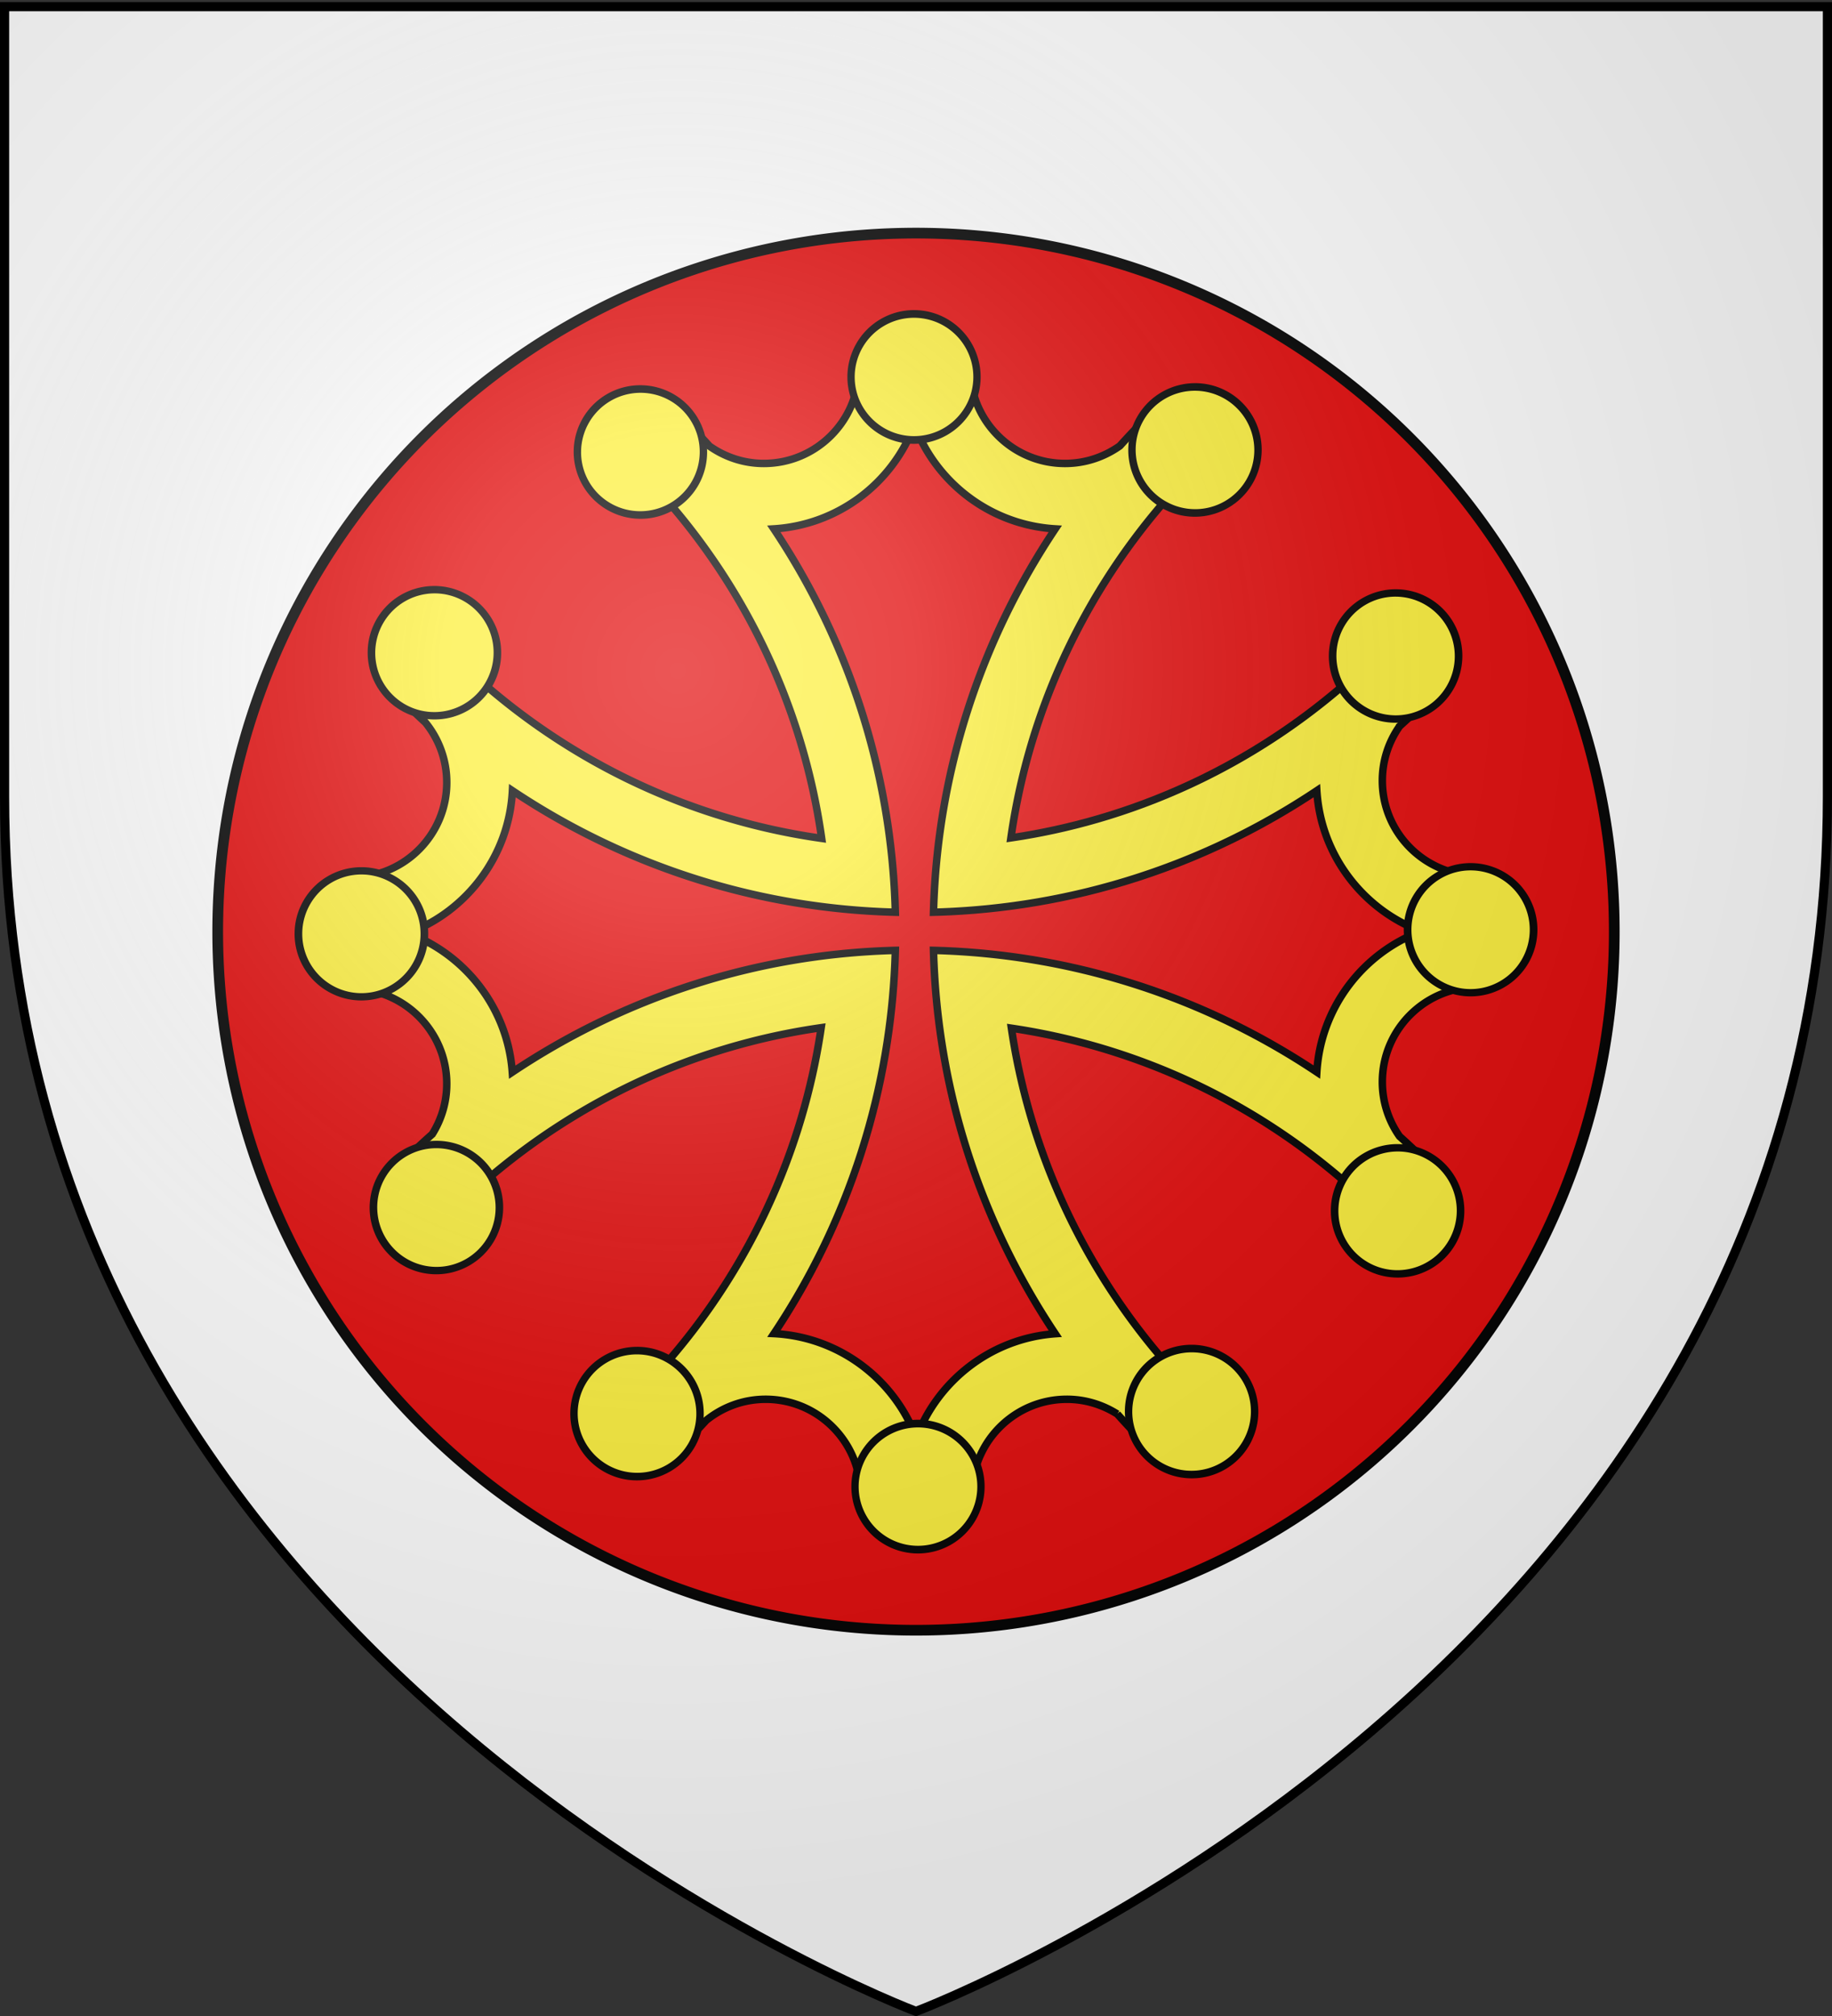 <svg xmlns="http://www.w3.org/2000/svg" xmlns:xlink="http://www.w3.org/1999/xlink" height="660" width="600" version="1"><rect width="100%" height="100%" fill="#333333" stroke="none"/><defs><linearGradient id="b"><stop offset="0" stop-color="#fff" stop-opacity=".314"/><stop offset=".19" stop-color="#fff" stop-opacity=".251"/><stop offset=".6" stop-color="#6b6b6b" stop-opacity=".125"/><stop offset="1" stop-opacity=".125"/></linearGradient><linearGradient id="a"><stop offset="0" stop-color="#fd0000"/><stop offset=".5" stop-color="#e77275" stop-opacity=".659"/><stop offset="1" stop-opacity=".323"/></linearGradient><radialGradient xlink:href="#b" id="c" gradientUnits="userSpaceOnUse" gradientTransform="matrix(1.353 0 0 1.349 -77.63 -85.747)" cx="221.445" cy="226.331" fx="221.445" fy="226.331" r="300"/></defs><path d="M300 658.5s298.5-112.32 298.5-397.772V2.176H1.5v258.552C1.5 546.18 300 658.5 300 658.5z" fill="#fff" fill-rule="evenodd"/><path d="M528.694 305.013a228.694 228.694 0 1 1-457.388 0 228.694 228.694 0 1 1 457.388 0z" stroke="#000" stroke-width="3.502" fill="#e20909"/><g fill="#fcef3c" stroke="#000" stroke-width="1.888" fill-rule="evenodd"><path d="M2201.485 500.703c-4.745 0-9.406.264-14.032.72-.287 12.979-10.92 23.437-23.968 23.437-5.11 0-9.835-1.64-13.72-4.375a187.865 187.865 0 0 0-6.812-7.188 141.993 141.993 0 0 0-15.875 8.438c1.812 1.692 3.58 3.419 5.313 5.187.935 1.118 1.952 2.146 3 3.156.068.066.119.154.187.22 22.38 24.155 37.657 54.948 42.5 89.124-38.334-5.43-72.438-23.99-97.656-50.969-3.13 5.082-5.986 10.366-8.469 15.844 2 1.999 4.038 3.968 6.125 5.875a23.892 23.892 0 0 1 5.407 15.156c0 13.07-10.492 23.685-23.5 23.938-.426 4.473-.626 9.01-.626 13.594 0 4.893.236 9.733.72 14.5 12.964.303 23.405 10.93 23.405 23.968 0 4.662-1.343 9.012-3.656 12.688-2.694 2.399-5.32 4.862-7.875 7.406a141.99 141.99 0 0 0 8.782 16.375c25.163-26.772 59.089-45.195 97.218-50.625-5.59 37.992-24.077 71.785-50.875 96.813a141.985 141.985 0 0 0 15.907 8.437 177.274 177.274 0 0 0 5.968-6.219c4.113-3.317 9.316-5.312 15-5.312 13.059 0 23.668 10.474 23.938 23.469 4.483.427 8.999.656 13.593.656 4.894 0 9.734-.267 14.5-.75h.032c.32-12.95 10.91-23.375 23.937-23.375 4.68 0 9.034 1.39 12.719 3.719a187.089 187.089 0 0 0 7.375 7.812 141.987 141.987 0 0 0 16.406-8.781c-26.566-24.969-44.913-58.578-50.5-96.344 37.756 5.59 71.382 23.91 96.344 50.469a141.994 141.994 0 0 0 8.75-16.406 183.929 183.929 0 0 0-7.156-6.782 23.831 23.831 0 0 1-4.344-13.718c0-13.038 10.441-23.635 23.406-23.938a143.705 143.705 0 0 0 0-28.094c-12.965-.303-23.406-10.93-23.406-23.968 0-5.125 1.624-9.86 4.375-13.75a185.175 185.175 0 0 0 7.125-6.75 141.993 141.993 0 0 0-8.438-15.907 163.024 163.024 0 0 1-5.437 5.563 40.991 40.991 0 0 0-3.156 2.969c-23.93 22.148-54.399 37.336-88.188 42.312 5.433-38.129 23.876-72.065 50.657-97.219a142.005 142.005 0 0 0-16.407-8.78 193.764 193.764 0 0 0-6.75 7.124c-3.91 2.775-8.693 4.437-13.843 4.438-13.049 0-23.652-10.458-23.938-23.438-4.626-.455-9.318-.719-14.063-.719zm0 14.407c5.485 14.653 19.219 25.259 35.53 26.25-18.59 27.816-29.794 60.966-30.718 96.687 35.72-.918 68.905-12.078 96.719-30.656 1.01 16.286 11.647 29.978 26.281 35.469-14.648 5.483-25.284 19.195-26.281 35.5-27.814-18.579-61-29.77-96.719-30.688.923 35.712 12.136 68.875 30.719 96.688-16.107 1.16-29.618 11.77-35.063 26.28-5.53-14.773-19.418-25.473-35.906-26.312 18.559-27.803 29.702-60.956 30.625-96.656-35.713.924-68.845 12.136-96.656 30.719-1.16-16.107-11.77-29.618-26.282-35.063 14.781-5.532 25.483-19.439 26.313-35.937 27.804 18.568 60.927 29.733 96.625 30.656-.924-35.723-12.075-68.872-30.656-96.687 16.294-1.003 29.976-11.611 35.468-26.25z" transform="matrix(1.298 0 0 1.298 -2558.043 -529.54)"/><g stroke-width="2.375"><path transform="matrix(1.006 0 0 1.058 -1143.757 -286.95)" d="M1455 387.862a20.5 19.5 0 1 1-41 0 20.5 19.5 0 1 1 41 0z"/><path transform="matrix(.872 -.503 .529 .916 -1246.325 514.25)" d="M1455 387.862a20.5 19.5 0 1 1-41 0 20.5 19.5 0 1 1 41 0z"/><path transform="matrix(-.872 -.503 .529 -.916 1254.334 1539.62)" d="M1455 387.862a20.5 19.5 0 1 1-41 0 20.5 19.5 0 1 1 41 0z"/><path transform="matrix(-1.006 0 0 -1.058 1743.756 897.045)" d="M1455 387.862a20.5 19.5 0 1 1-41 0 20.5 19.5 0 1 1 41 0z"/><path transform="matrix(-.872 .503 -.529 -.916 1846.324 95.843)" d="M1455 387.862a20.5 19.5 0 1 1-41 0 20.5 19.5 0 1 1 41 0z"/><path d="M1455 387.862a20.5 19.5 0 1 1-41 0 20.5 19.5 0 1 1 41 0z" transform="matrix(-.503 .872 -.916 -.529 1534.558 -649.301)"/><path d="M1455 387.862a20.5 19.5 0 1 1-41 0 20.5 19.5 0 1 1 41 0z" transform="matrix(0 1.006 -1.058 0 891.993 -1138.73)"/><path d="M1455 387.862a20.5 19.5 0 1 1-41 0 20.5 19.5 0 1 1 41 0z" transform="matrix(.503 .872 -.916 .529 90.8 -1241.3)"/><path transform="matrix(.872 .503 -.529 .916 -654.335 -929.528)" d="M1455 387.862a20.5 19.5 0 1 1-41 0 20.5 19.5 0 1 1 41 0z"/><path d="M1455 387.862a20.5 19.5 0 1 1-41 0 20.5 19.5 0 1 1 41 0z" transform="matrix(.503 -.872 .916 .529 -934.557 1259.395)"/><path d="M1455 387.862a20.5 19.5 0 1 1-41 0 20.5 19.5 0 1 1 41 0z" transform="matrix(0 -1.006 1.058 0 -291.992 1748.822)"/><path d="M1455 387.862a20.5 19.5 0 1 1-41 0 20.5 19.5 0 1 1 41 0z" transform="matrix(-.503 -.872 .916 -.529 509.201 1851.39)"/></g></g><path d="M300 658.5s298.5-112.32 298.5-397.772V2.176H1.5v258.552C1.5 546.18 300 658.5 300 658.5z" fill="url(#c)" fill-rule="evenodd"/><g><path d="M300 658.5S1.5 546.18 1.5 260.728V2.176h597v258.552C598.5 546.18 300 658.5 300 658.5z" fill="none" fill-rule="evenodd" stroke="#000" stroke-width="3"/></g></svg>
